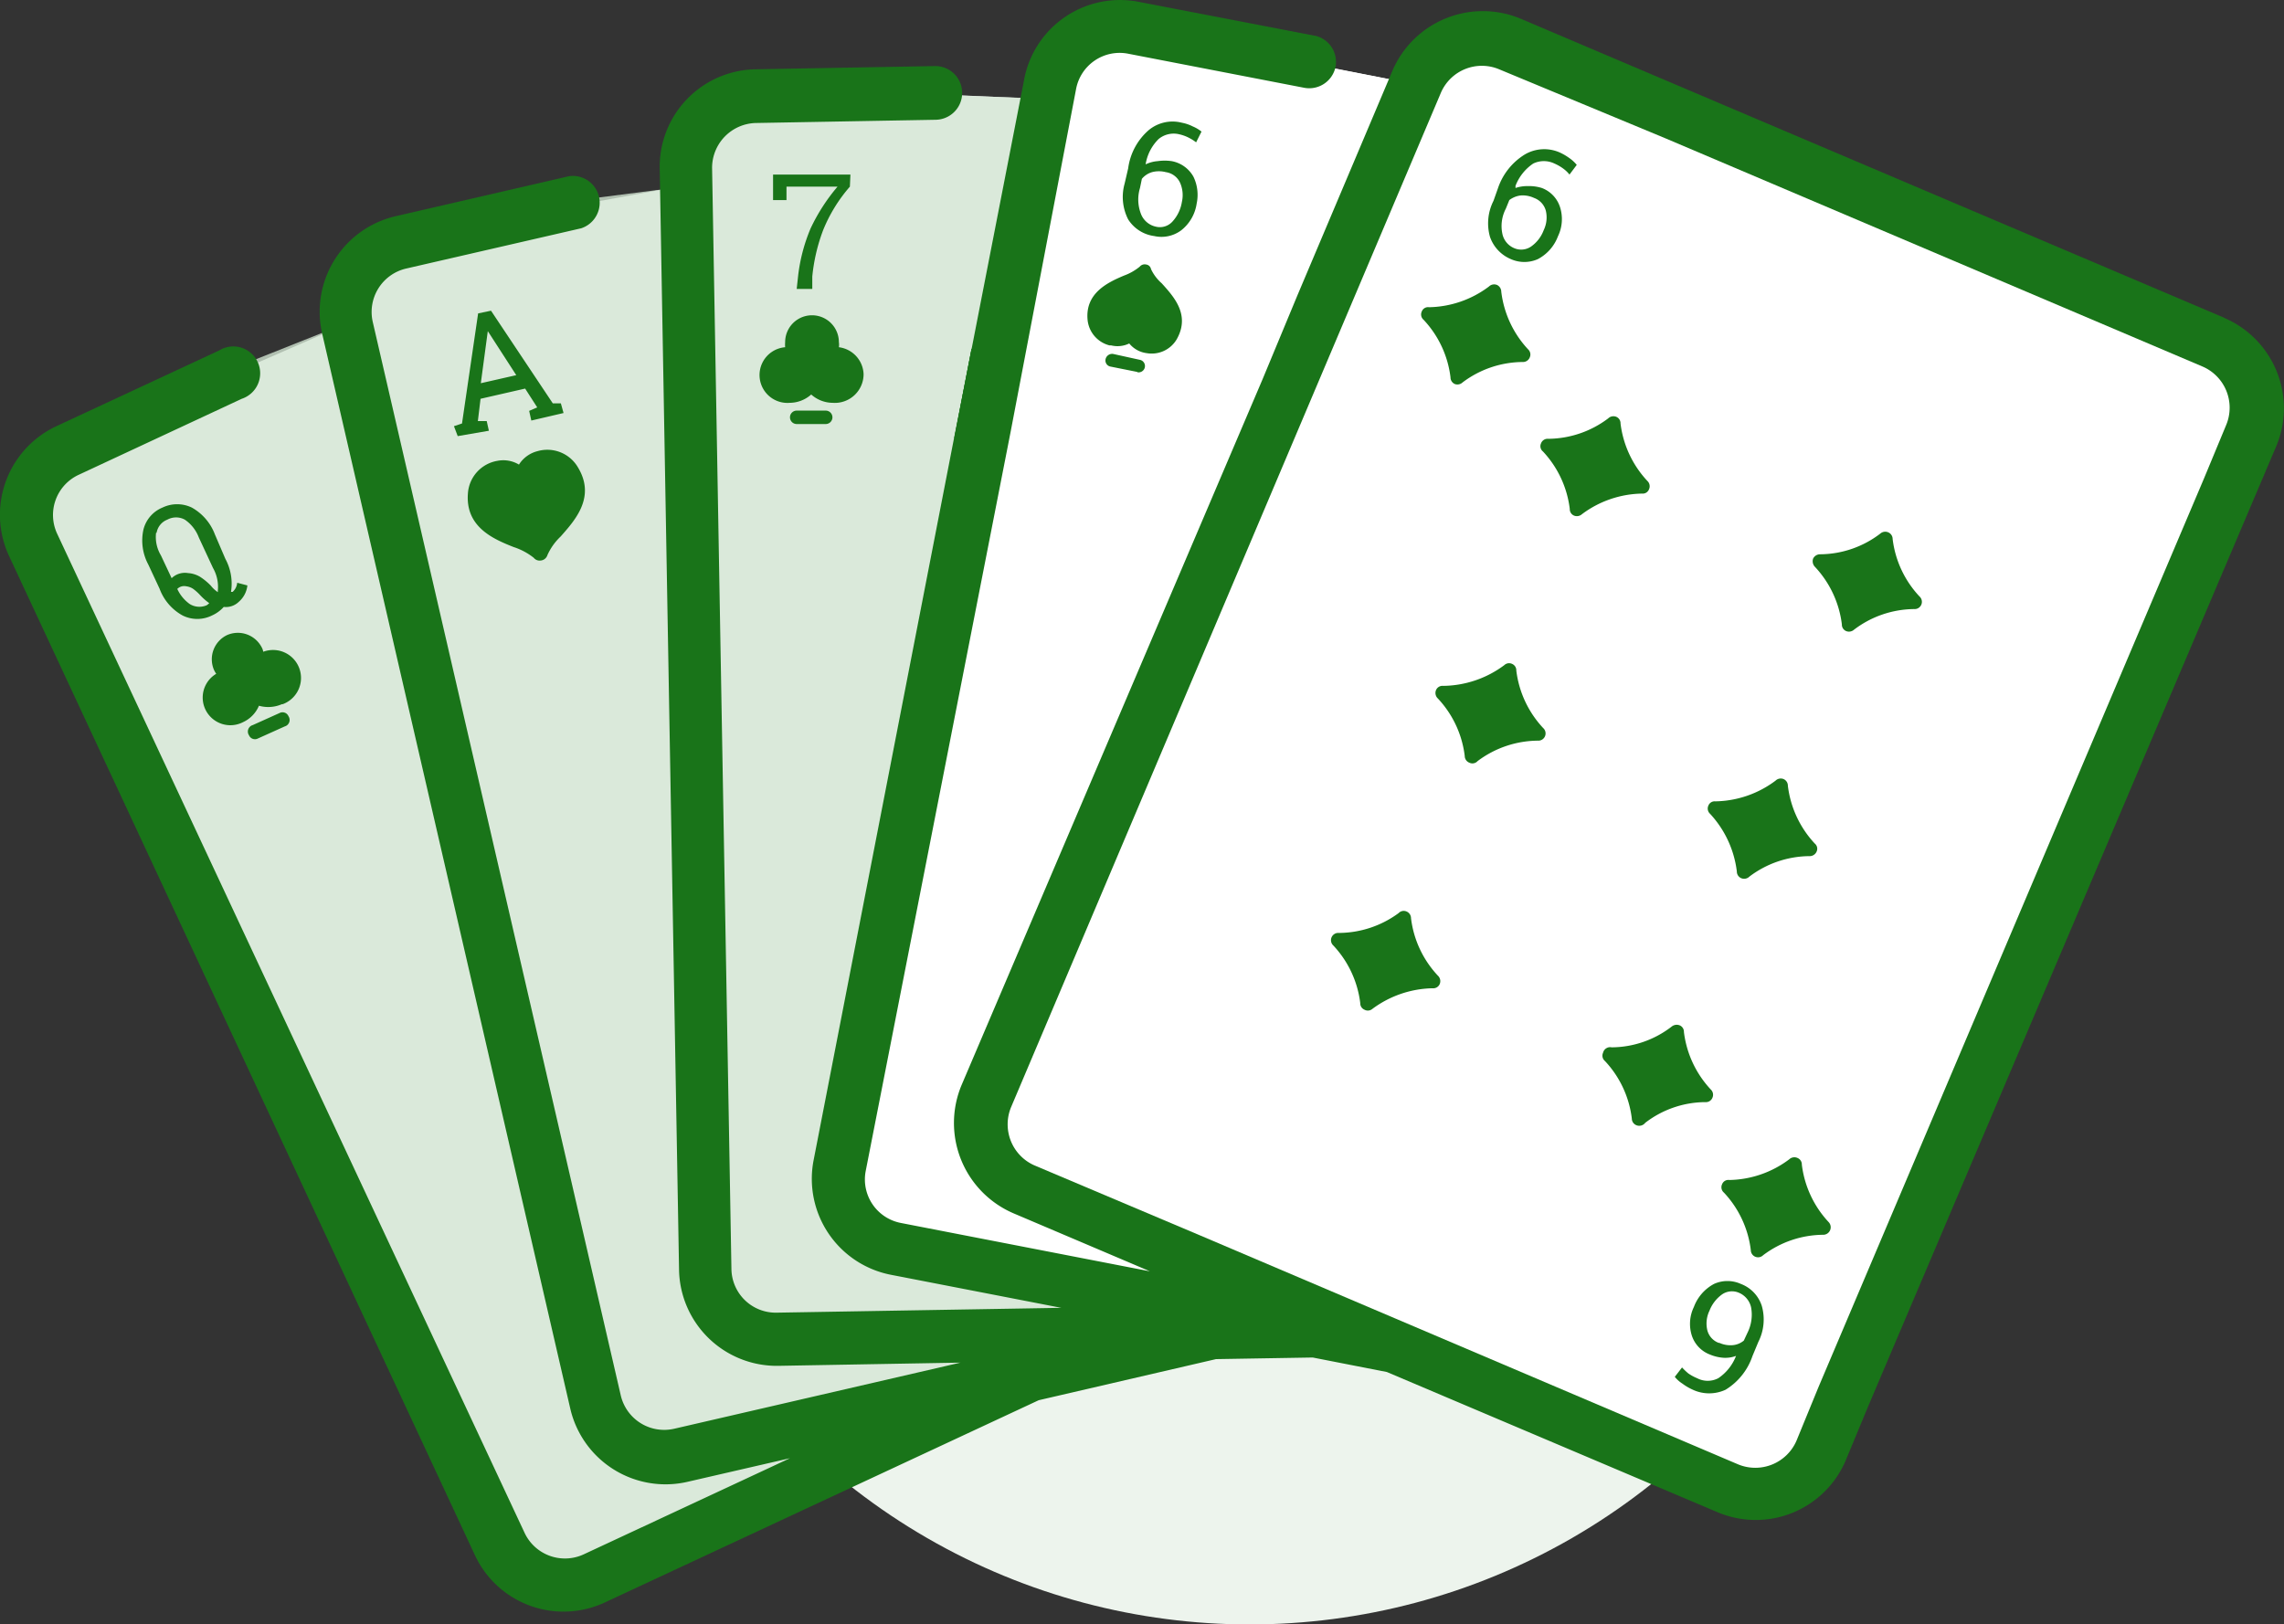 <svg xmlns="http://www.w3.org/2000/svg" viewBox="0 0 85.03 60.49"><rect x="0" y="0" width="85.03" height="60.49" fill="#333333" stroke="none"/><circle cx="46.52" cy="36.49" r="24" fill="#edf4ed"/><path d="M52.8 3.16L42.74 1.18l-2.64.33-1.13 2.18-9.33-.4-3.05.8-1.25 2.84-5.43 1-6.55 1.98-.4 2.12-9.53 4.17-2.12 1.85-.33 1.33 2 4.83 5.82 12.5 10.06 21.04 1.6 1.26 3.38-1.13 11.7-5.23 6.34-2.03 5.96-.62 4.1-.26.86-46.6z" fill="#fff"/><g fill="#d1e3d1"><path d="M12.56 12.17L9.22 13.5l-6.5 3.34-1.5 1.66v2L13.8 47.2l5.78 11.14 1.33.68 6-2.5c.35-.03 5.33-3 5.33-3l-3-1-5 1-2-1z" opacity=".8"/><path d="M24.74 7.04l-3.5.45-7.64 2.35-.37 2.65 8 33 2 8h3l11-3-1-1h-8l-2-1-1.5-41.45z" opacity=".8"/><path d="M38.17 3.65l-2.64-.1-8.3-.05-2 2 1 28v15l1 1h14l-1-2-7-1-2-1 6.94-41.84z" opacity=".8"/></g><path d="M52.18 3.04l-4.33-.84-7.62-.7-2 3-7 41 4 2 11 1-9-5-1-1L52.18 3.04z" fill="#fff"/><g fill="#197419"><path d="M36.95 19.36l-1.42-3.06.64-3.32 1.43 3.07-.65 3.3z"/><path d="M82.8 11.83L56.62.7a3.66 3.66 0 0 0-4.78 1.93L48.3 11 47 14.13 35.8 40.4a3.66 3.66 0 0 0 1.93 4.78l5.08 2.16-9.27-1.8a1.65 1.65 0 0 1-1.31-1.94l5.4-27.55 2.43-12.73A1.65 1.65 0 0 1 42 2l6.56 1.27a1 1 0 0 0 1.16-.78A1 1 0 0 0 49 1.34L42.4.07A3.63 3.63 0 0 0 38.12 3l-1.95 10-.65 3.3-5.23 26.9a3.64 3.64 0 0 0 2.88 4.27l6.34 1.23-10.6.18a1.65 1.65 0 0 1-1.68-1.62l-.72-41a1.67 1.67 0 0 1 1.63-1.68l6.68-.12a1 1 0 1 0 0-2l-6.68.12a3.63 3.63 0 0 0-3.58 3.7l.72 41a3.64 3.64 0 0 0 3.7 3.58l6.78-.12-10.65 2.46a1.66 1.66 0 0 1-2-1.24L13.88 12a1.66 1.66 0 0 1 1.24-2l6.52-1.5a1 1 0 0 0-.45-1.94l-6.5 1.5A3.65 3.65 0 0 0 12 12.45l9.23 40a3.64 3.64 0 0 0 4.36 2.73l3.82-.88-7.68 3.58a1.66 1.66 0 0 1-2.2-.8l-17.4-37.2a1.65 1.65 0 0 1 .8-2.2L9 14.85a1 1 0 1 0-.84-1.8L2.1 15.87a3.64 3.64 0 0 0-1.76 4.84l17.34 37.2a3.64 3.64 0 0 0 4.84 1.76l16.15-7.53 6.6-1.53 3.6-.06 2.76.54-1.32-.56 13.63 5.78a3.64 3.64 0 0 0 4.77-1.92l.83-2 15.2-35.77a3.66 3.66 0 0 0-1.93-4.78z"/></g><path d="M67.7 51.65l-.82 2a1.67 1.67 0 0 1-2.17.88L44.67 46l-6.15-2.6a1.67 1.67 0 0 1-.88-2.17l16-37.77a1.66 1.66 0 0 1 2.17-.88L62 5.15l20 8.5a1.67 1.67 0 0 1 .88 2.17l-.83 2z" fill="#fff"/><g fill="#197419"><path d="M36.95 19.36l-1.42-3.06.64-3.32 1.43 3.07-.65 3.3zM8.83 21.7a.51.51 0 0 1-.17.34H8.6a1.94 1.94 0 0 0-.21-1.23L8 19.9a1.92 1.92 0 0 0-.86-1 1.26 1.26 0 0 0-1.09 0 1.2 1.2 0 0 0-.71.82 1.89 1.89 0 0 0 .18 1.3l.42.9a1.88 1.88 0 0 0 .86 1 1.23 1.23 0 0 0 1.09 0 1.32 1.32 0 0 0 .44-.32.69.69 0 0 0 .56-.19.94.94 0 0 0 .32-.61zm-3-1.86a.64.64 0 0 1 .4-.49.68.68 0 0 1 .65 0 1.4 1.4 0 0 1 .52.66l.53 1.14a1.42 1.42 0 0 1 .18.84v.06a1.11 1.11 0 0 1-.26-.24 2.24 2.24 0 0 0-.4-.33 1 1 0 0 0-.45-.14.71.71 0 0 0-.61.19l-.4-.85a1.33 1.33 0 0 1-.18-.84zm1.23 2.65a1.41 1.41 0 0 1-.46-.56.36.36 0 0 1 .32-.1.62.62 0 0 1 .26.09 1.72 1.72 0 0 1 .26.23 2.29 2.29 0 0 0 .35.31s-.06.06-.1.08a.68.68 0 0 1-.63-.05zm3.54 4.56l-1 .45a.24.24 0 0 1-.33-.12.25.25 0 0 1 .14-.38l1-.45a.24.24 0 0 1 .33.12.25.25 0 0 1-.14.38z"/><path d="M10.5 26.22a1.28 1.28 0 0 1-.86.06 1.17 1.17 0 0 1-.59.61 1.03 1.03 0 0 1-1-1.8.83.83 0 0 1-.09-.16 1 1 0 0 1 .49-1.28 1 1 0 0 1 1.29.45.49.49 0 0 1 .06.17 1.041 1.041 0 0 1 .73 1.95zM60.92 41.9a.27.27 0 0 1-.17-.25 3.79 3.79 0 0 0-1-2.14.26.26 0 0 1-.07-.31.27.27 0 0 1 .32-.2 3.69 3.69 0 0 0 2.23-.77.3.3 0 0 1 .3-.05.26.26 0 0 1 .16.25 3.81 3.81 0 0 0 1 2.14.27.27 0 0 1 .06.31.26.26 0 0 1-.26.16 3.7 3.7 0 0 0-2.24.77.28.28 0 0 1-.33.09zM50.8 37.6a.26.26 0 0 1-.16-.25 3.81 3.81 0 0 0-1-2.14.27.27 0 0 1 .2-.47 3.78 3.78 0 0 0 2.23-.74.26.26 0 0 1 .29-.06.27.27 0 0 1 .17.25 3.79 3.79 0 0 0 1 2.14.28.28 0 0 1 .07.31.26.26 0 0 1-.27.16 3.88 3.88 0 0 0-2.24.77.26.26 0 0 1-.29.03zm14.02-4.9a.27.27 0 0 1-.16-.25 3.84 3.84 0 0 0-1-2.15.26.26 0 0 1-.06-.3.25.25 0 0 1 .26-.16 3.83 3.83 0 0 0 2.24-.77.28.28 0 0 1 .3-.06.27.27 0 0 1 .16.25 3.82 3.82 0 0 0 1 2.15.25.25 0 0 1 .07.3.28.28 0 0 1-.27.17 3.75 3.75 0 0 0-2.23.76.28.28 0 0 1-.31.06zM54.7 28.4a.27.27 0 0 1-.17-.25 3.79 3.79 0 0 0-1-2.14.28.28 0 0 1-.07-.31.26.26 0 0 1 .27-.16 3.88 3.88 0 0 0 2.27-.77.26.26 0 0 1 .29-.05.26.26 0 0 1 .16.25 3.81 3.81 0 0 0 1 2.14.27.27 0 0 1-.2.47 3.78 3.78 0 0 0-2.24.76.26.26 0 0 1-.31.06zm14.03-4.9a.26.26 0 0 1-.16-.25 3.81 3.81 0 0 0-1-2.14.3.3 0 0 1-.07-.31.29.29 0 0 1 .27-.16 3.72 3.72 0 0 0 2.23-.77.28.28 0 0 1 .29-.05.27.27 0 0 1 .17.25 3.79 3.79 0 0 0 1 2.14.27.27 0 0 1-.2.47 3.74 3.74 0 0 0-2.24.77.28.28 0 0 1-.29.05zM58.6 19.2a.26.26 0 0 1-.16-.25 3.79 3.79 0 0 0-1-2.14.25.25 0 0 1-.07-.3.26.26 0 0 1 .27-.17 3.75 3.75 0 0 0 2.23-.76.28.28 0 0 1 .3-.06.26.26 0 0 1 .16.25 3.81 3.81 0 0 0 1 2.14.27.27 0 0 1 .06.31.25.25 0 0 1-.26.16 3.83 3.83 0 0 0-2.24.77.28.28 0 0 1-.29.05zm-.55-13.53a2.08 2.08 0 0 1 .38.22 1.34 1.34 0 0 1 .27.25l-.27.36a1.21 1.21 0 0 0-.23-.22 1.69 1.69 0 0 0-.33-.19.91.91 0 0 0-.79 0 1.76 1.76 0 0 0-.66.83V7a1.35 1.35 0 0 1 .46-.07 1.58 1.58 0 0 1 .52.07 1.13 1.13 0 0 1 .68.72A1.47 1.47 0 0 1 58 8.8a1.59 1.59 0 0 1-.75.85 1.24 1.24 0 0 1-1 0 1.39 1.39 0 0 1-.78-.83 1.85 1.85 0 0 1 .13-1.34l.17-.48a2.36 2.36 0 0 1 1-1.25 1.43 1.43 0 0 1 1.28-.08zm-.94 1.7a1 1 0 0 0-.51-.09.88.88 0 0 0-.41.17l-.13.32a1.4 1.4 0 0 0-.13.93.74.74 0 0 0 .44.54.65.65 0 0 0 .63-.06 1.29 1.29 0 0 0 .47-.61 1.09 1.09 0 0 0 .08-.72.7.7 0 0 0-.44-.48zm-2.95 6.93a.27.27 0 0 1-.16-.25 3.79 3.79 0 0 0-1-2.14.26.26 0 0 1-.07-.31.25.25 0 0 1 .27-.16 3.82 3.82 0 0 0 2.23-.77.28.28 0 0 1 .3-.06.28.28 0 0 1 .16.25 3.81 3.81 0 0 0 1 2.15.26.26 0 0 1 .06.3.27.27 0 0 1-.26.17 3.75 3.75 0 0 0-2.24.76.28.28 0 0 1-.29.06zM63 51.74a2 2 0 0 1-.37-.22 1.17 1.17 0 0 1-.28-.25l.27-.35a2.44 2.44 0 0 0 .23.22 1.69 1.69 0 0 0 .33.18.85.85 0 0 0 .79 0 1.76 1.76 0 0 0 .66-.83 1.14 1.14 0 0 1-.46.07 1.58 1.58 0 0 1-.51-.12 1.13 1.13 0 0 1-.68-.72 1.44 1.44 0 0 1 .08-1.05 1.61 1.61 0 0 1 .75-.86 1.21 1.21 0 0 1 1 0 1.3 1.3 0 0 1 .78.82 1.85 1.85 0 0 1-.13 1.34l-.22.53a2.35 2.35 0 0 1-1 1.25 1.45 1.45 0 0 1-1.24-.01zM64 50a1 1 0 0 0 .51.09.75.75 0 0 0 .41-.17l.14-.3a1.5 1.5 0 0 0 .13-.94.77.77 0 0 0-.45-.54.65.65 0 0 0-.63.06 1.35 1.35 0 0 0-.47.61 1.09 1.09 0 0 0-.08.72.68.68 0 0 0 .44.48zm2.92-6.88a.26.26 0 0 1 .16.25 3.81 3.81 0 0 0 1 2.14.28.28 0 0 1-.2.47 3.75 3.75 0 0 0-2.24.76.27.27 0 0 1-.46-.19 3.79 3.79 0 0 0-1-2.14.26.26 0 0 1-.07-.31.25.25 0 0 1 .27-.16 3.82 3.82 0 0 0 2.23-.77.28.28 0 0 1 .31-.05zM44 4.57a1.53 1.53 0 0 1 .41.14 1.35 1.35 0 0 1 .32.19l-.2.4a1.78 1.78 0 0 0-.27-.17A1.52 1.52 0 0 0 43.9 5a.88.88 0 0 0-.77.18 1.7 1.7 0 0 0-.48.94A1.27 1.27 0 0 1 43.1 6a1.84 1.84 0 0 1 .52 0 1.17 1.17 0 0 1 .81.58 1.55 1.55 0 0 1 .12 1 1.55 1.55 0 0 1-.58 1 1.23 1.23 0 0 1-1 .21 1.36 1.36 0 0 1-.97-.62 1.84 1.84 0 0 1-.13-1.34l.13-.56a2.28 2.28 0 0 1 .76-1.42A1.39 1.39 0 0 1 44 4.57zm-.6 1.84a1 1 0 0 0-.51 0 .77.77 0 0 0-.38.25l-.07.34a1.48 1.48 0 0 0 .05 1 .77.77 0 0 0 .54.44.63.63 0 0 0 .61-.18 1.41 1.41 0 0 0 .36-.74 1.14 1.14 0 0 0-.07-.72.69.69 0 0 0-.53-.39zm-2.04 6.45h-.06a1.09 1.09 0 0 1-.81-.94c-.1-1 .74-1.4 1.36-1.66a2 2 0 0 0 .58-.33.24.24 0 0 1 .24-.08.21.21 0 0 1 .18.17 1.62 1.62 0 0 0 .4.53c.45.5 1.07 1.17.56 2.08a1.08 1.08 0 0 1-1.12.52 1 1 0 0 1-.65-.36 1 1 0 0 1-.68.07z"/><path d="M42.34 13.85l-1-.2a.23.23 0 0 1-.18-.28.25.25 0 0 1 .28-.19l1 .22a.235.235 0 1 1-.1.46zm-10.7-6.9a5.72 5.72 0 0 0-1 1.63 6.71 6.71 0 0 0-.4 1.72v.46h-.58l.05-.46a6.42 6.42 0 0 1 .47-1.8 7 7 0 0 1 1-1.55h-1.9v.5h-.5V6.5h2.88zm-.9 8.84h-1.08a.25.25 0 0 1 0-.5h1.08a.25.25 0 0 1 0 .5zM31 15a1.21 1.21 0 0 1-.8-.31 1.21 1.21 0 0 1-.8.31 1.038 1.038 0 0 1-.17-2.07 1.11 1.11 0 0 1 0-.19 1 1 0 0 1 2 0 .58.58 0 0 1 0 .19 1.05 1.05 0 0 1 .92 1A1.07 1.07 0 0 1 31 15zm-10.86 5.87a.28.28 0 0 1-.27-.1 2.39 2.39 0 0 0-.75-.4c-.76-.3-1.8-.75-1.7-2a1.32 1.32 0 0 1 1.1-1.21 1.13 1.13 0 0 1 .8.14 1.15 1.15 0 0 1 .69-.5 1.32 1.32 0 0 1 1.51.61c.66 1.1-.1 1.95-.65 2.57a2.17 2.17 0 0 0-.49.69.29.29 0 0 1-.23.2zm-3.24-5l.3-.1.6-4.1.48-.1 2.3 3.45h.3l.1.36-1.2.28-.08-.36.3-.13-.45-.7-1.66.38-.1.83h.33l.08.36-1.16.2zm1-1.6l1.32-.3-1.06-1.64z"/></g></svg>